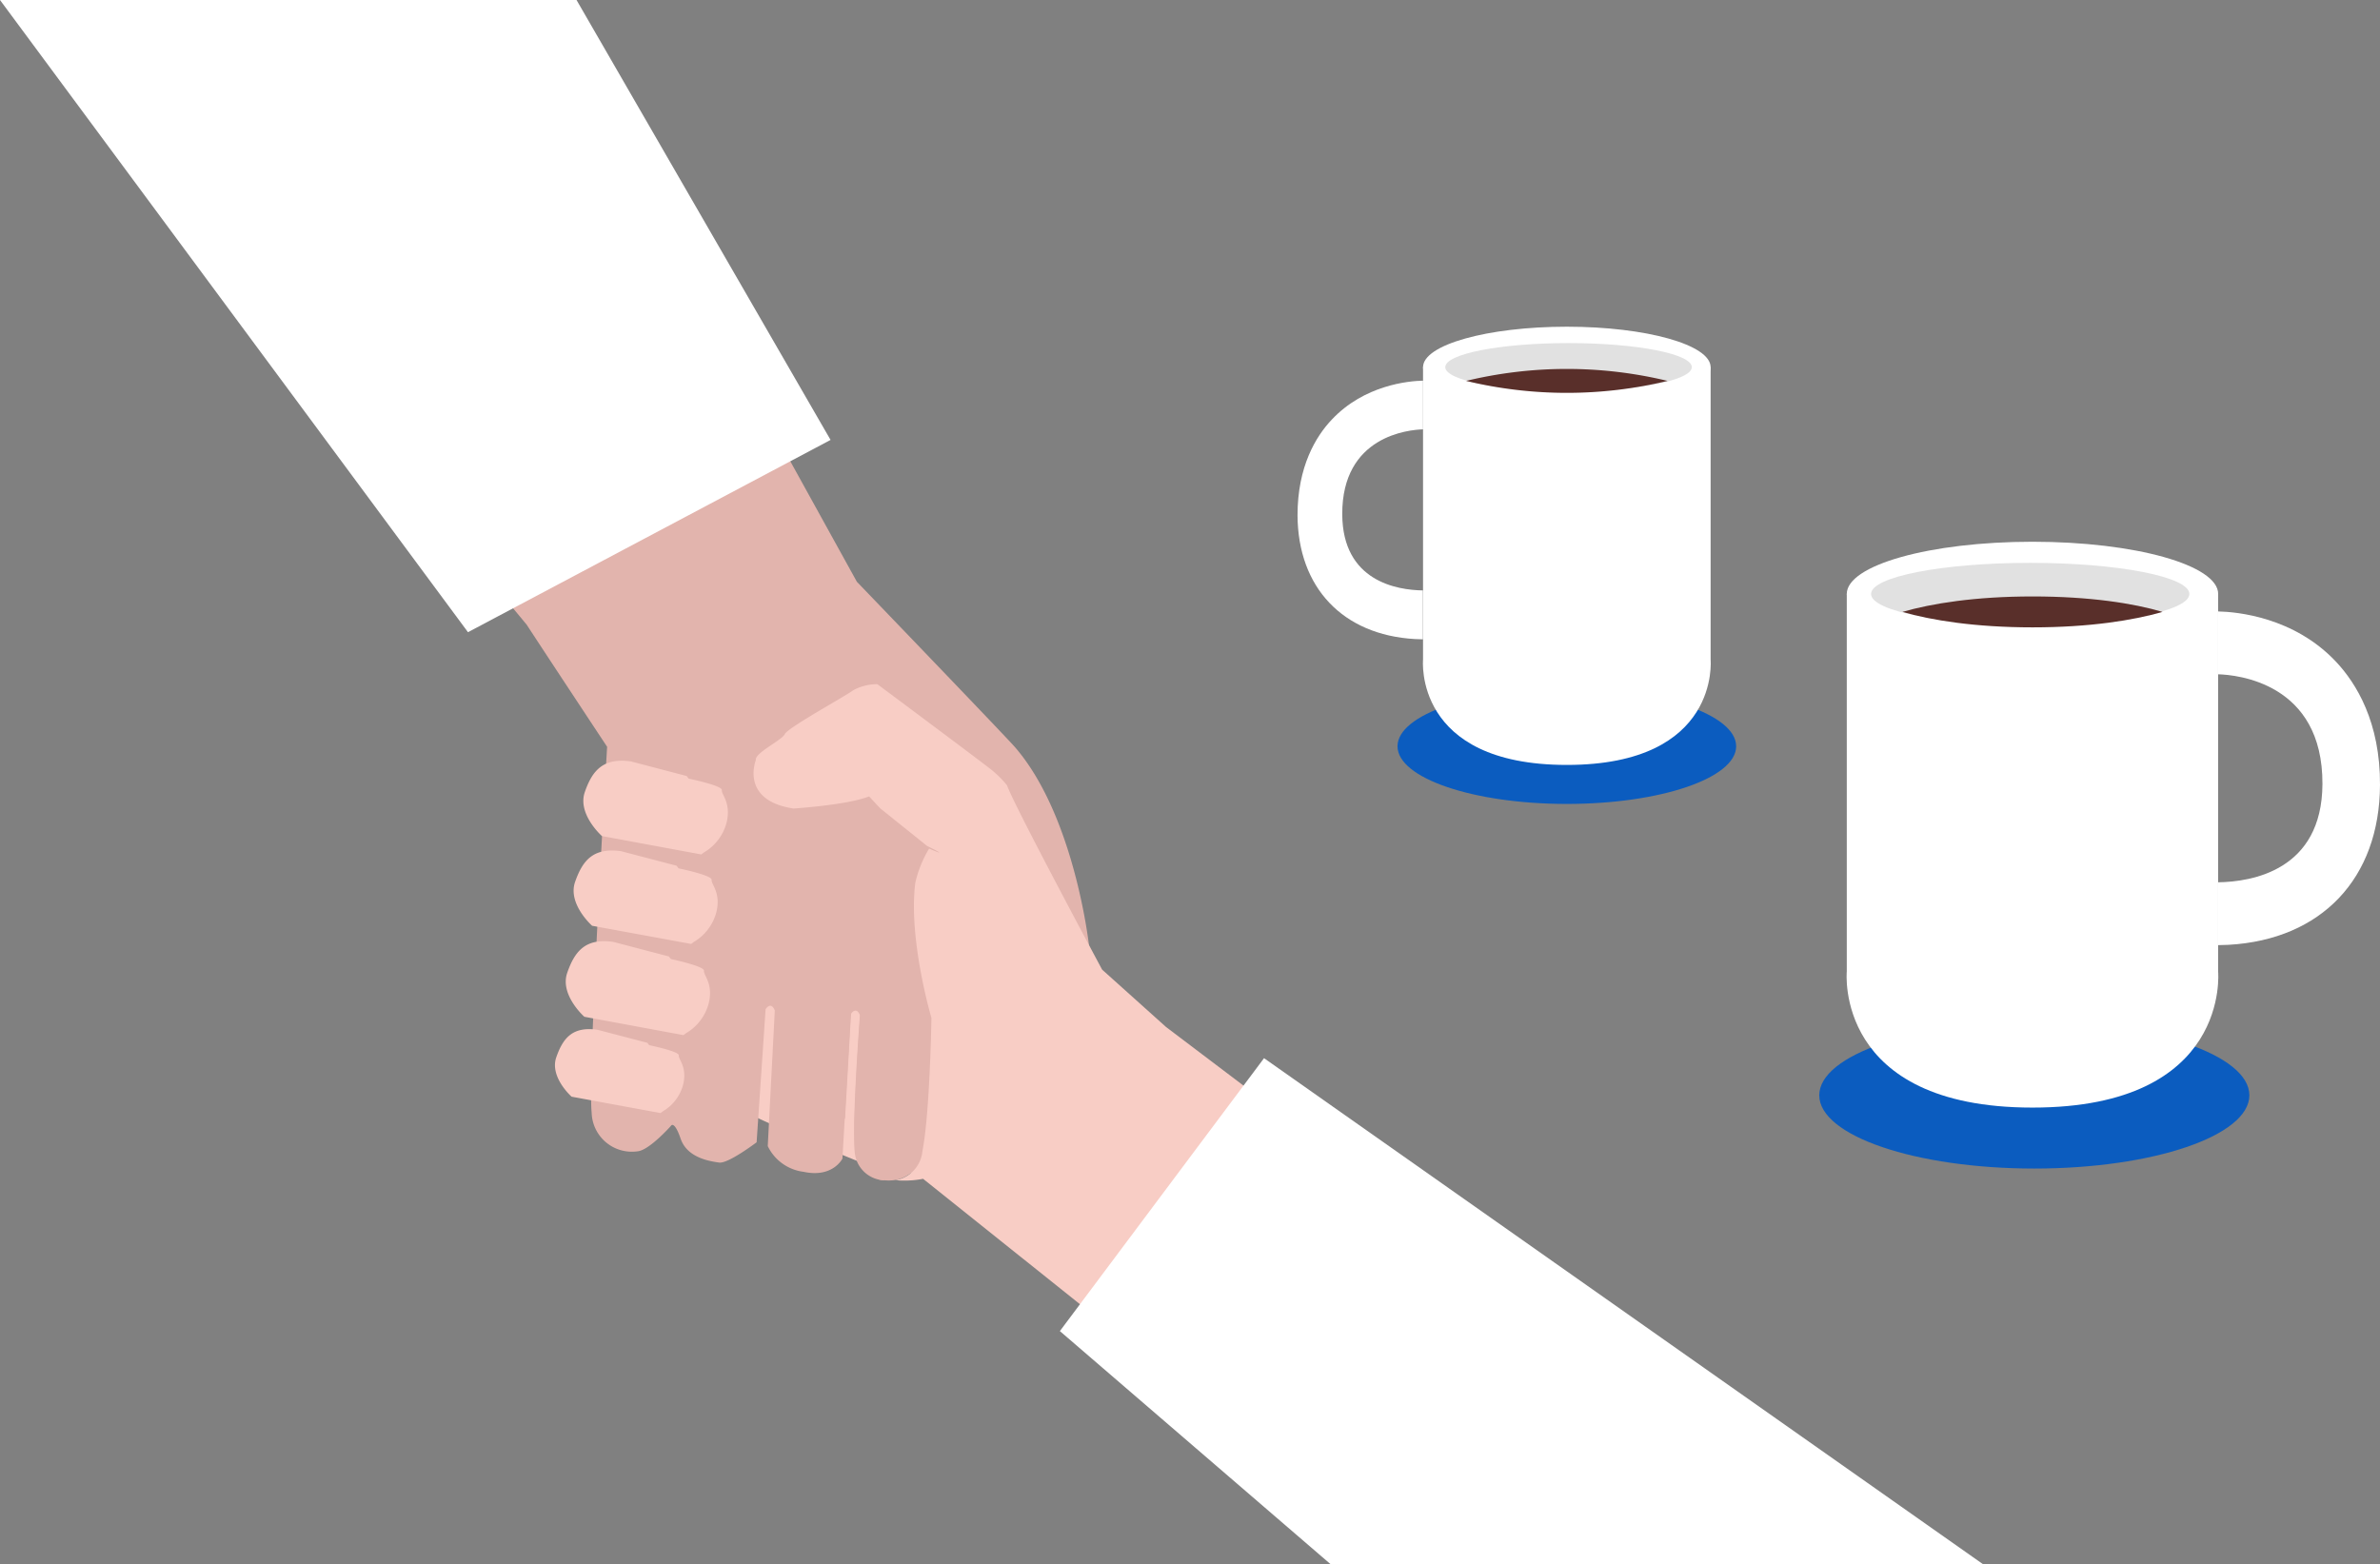 <svg xmlns="http://www.w3.org/2000/svg" viewBox="0 0 517.26 340"><rect x="0" y="0" width="517.26" height="340" fill="#808080" stroke="none"/><defs><style>.cls-1{fill:#ecc0a6;}.cls-2{fill:#f8cdc5;}.cls-3{fill:#e2b4ad;}.cls-4{fill:none;}.cls-5{fill:#fff;}.cls-6{fill:#0b5cbf;}.cls-7{fill:#e1e1e1;}.cls-8{fill:#592f2a;}</style></defs><title>Asset 126</title><g id="Layer_2" data-name="Layer 2"><g id="Layer_1-2" data-name="Layer 1"><g id="Group_3727" data-name="Group 3727"><path id="Path_2469-2" data-name="Path 2469-2" class="cls-1" d="M203.09,142.88h0v0Z"/><path id="Path_2470-2" data-name="Path 2470-2" class="cls-1" d="M203.27,145.33a1.31,1.31,0,0,1-.83-1.26A1.31,1.31,0,0,0,203.27,145.33Z"/><path id="Path_2473-2" data-name="Path 2473-2" class="cls-1" d="M196,140.36Z"/><path id="Path_2474-2" data-name="Path 2474-2" class="cls-1" d="M195.86,140.36h0Z"/><path id="Path_2475-2" data-name="Path 2475-2" class="cls-1" d="M200.16,141.65a20.15,20.15,0,0,1-2.07-.18A20.15,20.15,0,0,0,200.16,141.65Z"/><path id="Path_2476-2" data-name="Path 2476-2" class="cls-1" d="M290.56,150.82v0Z"/><path id="Path_2483-2" data-name="Path 2483-2" class="cls-1" d="M264.49,256.2c.43-.83-.85-1.7.4-2.16h0C263.64,254.5,264.92,255.38,264.49,256.2Z"/><path id="Path_2484-2" data-name="Path 2484-2" class="cls-1" d="M269.57,255.72a4.5,4.5,0,0,1-1.4.35A4.5,4.5,0,0,0,269.57,255.72Z"/><path id="Path_2485-2" data-name="Path 2485-2" class="cls-1" d="M268.13,256.07a2,2,0,0,1-.35,0A2,2,0,0,0,268.13,256.07Z"/><path id="Path_2486-2" data-name="Path 2486-2" class="cls-1" d="M206.75,211.44v0Z"/><path id="Path_2487-2" data-name="Path 2487-2" class="cls-2" d="M190.42,254S140.36,234.43,140,227.27s18.58-42.17,18.58-42.17L193,207.91Z"/><path id="Path_2488-2" data-name="Path 2488-2" class="cls-3" d="M186.23,126.45s32.25,33.52,34.32,35.9c13.12,15.1,16.17,43.47,16.17,43.47L202.15,252.4s-4.49,3.41-6.46,3.14a5.54,5.54,0,0,0-3.66,1,6.68,6.68,0,0,1-6.24-5.88c-.73-5.64,1.1-30,1.1-30s-.71-2.11-2-.27l-1.8,31.44s-2.09,4.25-8.44,2.87a10,10,0,0,1-7.79-5.59l1.53-29.48s-.71-2.11-2-.27l-1.95,28.92s-6.18,4.69-8.15,4.41-6.92-1-8.35-5.16-2.13-2.81-2.13-2.81-4.76,5.38-7.3,5.53a8.73,8.73,0,0,1-9.92-8.4c-.89-8.17,3.36-79.53,3.36-79.53s-12.81-19.37-17.49-26.55l-14.28-17.2L167.75,93"/><path id="Path_2489-2" data-name="Path 2489-2" class="cls-2" d="M137.1,165.49l12.14,3.18.43.57s7.34,1.5,7.21,2.49,2.13,2.81,1,7.19a10.63,10.63,0,0,1-4.9,6.37l-.56.43-21.6-4s-5.38-4.76-3.72-9.56S131.17,164.68,137.1,165.49Z"/><path id="Path_2490-2" data-name="Path 2490-2" class="cls-2" d="M129.83,223.82l10.87,2.84.38.51s6.57,1.35,6.45,2.23,1.91,2.52.92,6.43a9.5,9.5,0,0,1-4.38,5.71l-.51.39-19.33-3.56s-4.82-4.26-3.33-8.56S124.51,223.08,129.83,223.82Z"/><path id="Path_2491-2" data-name="Path 2491-2" class="cls-2" d="M133.23,204.71l12.14,3.18.43.56S153.14,210,153,211s2.13,2.81,1,7.18a10.63,10.63,0,0,1-4.89,6.38l-.57.43L127,221s-5.39-4.76-3.72-9.56S127.3,203.9,133.23,204.71Z"/><path id="Path_2492-2" data-name="Path 2492-2" class="cls-2" d="M134.94,185l12.11,3.17.43.57s7.31,1.5,7.18,2.49,2.12,2.79,1,7.16a10.66,10.66,0,0,1-4.88,6.35l-.57.43-21.52-3.95s-5.37-4.75-3.7-9.54S129,184.22,134.94,185Z"/><path id="Path_2493-2" data-name="Path 2493-2" class="cls-4" d="M190.17,174.78l1.16.94c-1.49-1.53-2.44-2.62-2.44-2.62-7.6,4-6.34,2.15-12.53,3.31a5.91,5.91,0,0,1-3.84-.69C180.38,180.44,190.17,174.78,190.17,174.78Z"/><path id="Path_2494-2" data-name="Path 2494-2" class="cls-4" d="M198.91,191.85a25.29,25.29,0,0,1,3-7.41s5.23,2.23-.43-.56A18.78,18.78,0,0,0,198.91,191.85Z"/><path id="Path_2495-2" data-name="Path 2495-2" class="cls-3" d="M200.45,250.15c1.65-8.32,2-28.92,2-28.92s-5.05-17.11-3.49-29.39a18.78,18.78,0,0,1,2.58-8l-10.17-8.17-1.16-.93s-9.78,5.66-17.64.93a14.62,14.62,0,0,1-4.94-5,5.66,5.66,0,0,0-1.46-1.73c-5.64-3.77-1,41.64-1,41.64l1.75,3.09,16.73,29.59,1.31-22.92c1.26-1.84,2,.27,2,.27s-1.31,17.4-1.28,26.21l5.31,9.37.1.19a6.93,6.93,0,0,0,1,.16l.14,0a9,9,0,0,0,2.43-.08A7.05,7.05,0,0,0,200.45,250.15Z"/><path id="Path_2496-2" data-name="Path 2496-2" class="cls-2" d="M188.89,173.1s1,1.09,2.44,2.62l10.17,8.16c5.65,2.79.43.57.43.57a25.29,25.29,0,0,0-3,7.41c-1.56,12.28,3.5,29.38,3.5,29.38s-.31,20.59-1.95,28.92a7.06,7.06,0,0,1-5.86,6.36,21.1,21.1,0,0,0,6-.3l36.62,29.28,34.18-48.66-18-13.62-13.89-12.47s-19.23-35.84-20.67-40.06a22.17,22.17,0,0,0-3.55-3.5c-2.27-1.82-24.63-18.48-24.63-18.48a10.88,10.88,0,0,0-5.21,1.3c-1.69,1.28-14.2,8.12-14.89,9.53s-6.61,4.12-6.31,5.68c0,0-3.52,8.75,8.21,10.52C172.52,175.72,184.11,175,188.89,173.1Z"/><path id="Path_2500-2" data-name="Path 2500-2" class="cls-5" d="M431,340,274.72,230l-44.37,59.32L289.2,340"/><path id="Path_2501-2" data-name="Path 2501-2" class="cls-5" d="M125.3,0l55.21,95.62-78.8,41.79L0,0"/></g><ellipse class="cls-6" cx="442.13" cy="238.07" rx="46.74" ry="15.92"/><ellipse class="cls-6" cx="340.53" cy="162.21" rx="36.8" ry="12.53"/><path class="cls-5" d="M504.75,170.42c.1-22.06-18.71-23.75-22.67-23.86V132.9c4.1.09,16.49,1.21,25.63,10.94,4.39,4.68,9.62,13.12,9.55,26.78-.09,20.29-12.7,33.6-32.9,34.74h0c-.81,0-1.57.07-2.28.07V191.77C489.32,191.67,504.66,189.24,504.75,170.42Z"/><path class="cls-5" d="M401.37,211.18V129.06h80.71v82.12s2.82,29.56-40.35,29.56S401.37,211.18,401.37,211.18Z"/><ellipse class="cls-5" cx="441.73" cy="129.1" rx="40.36" ry="11.35"/><ellipse class="cls-7" cx="441.24" cy="129.1" rx="34.59" ry="6.76"/><path class="cls-8" d="M470,133c-6.31,1.82-15.8,3.36-28.26,3.36s-22-1.54-28.27-3.36c6.31-1.83,15.8-3.36,28.27-3.36S463.68,131.13,470,133Z"/><path class="cls-4" d="M504.71,175.5c-.08,18.79-15.4,21.22-22.63,21.32V151.67C486,151.78,504.82,153.48,504.71,175.5Z"/><path class="cls-5" d="M291.72,111.8c-.08-17.08,14.49-18.39,17.56-18.48V82.74c-3.18.07-12.77.94-19.85,8.48C286,94.84,282,101.38,282,112c.08,15.71,9.84,26,25.49,26.9h0l1.76.06V128.33C303.67,128.26,291.79,126.38,291.72,111.8Z"/><path class="cls-5" d="M371.78,143.36V79.77h-62.5v63.59s-2.18,22.9,31.25,22.9S371.78,143.36,371.78,143.36Z"/><ellipse class="cls-5" cx="340.53" cy="79.8" rx="31.25" ry="8.79"/><ellipse class="cls-7" cx="340.9" cy="79.8" rx="26.79" ry="5.23"/><path class="cls-8" d="M318.64,82.79a93.45,93.45,0,0,0,43.78,0,93.45,93.45,0,0,0-43.78,0Z"/><path class="cls-4" d="M291.75,115.73c.07,14.55,11.93,16.43,17.53,16.51v-35C306.22,97.37,291.67,98.68,291.75,115.73Z"/></g></g></svg>